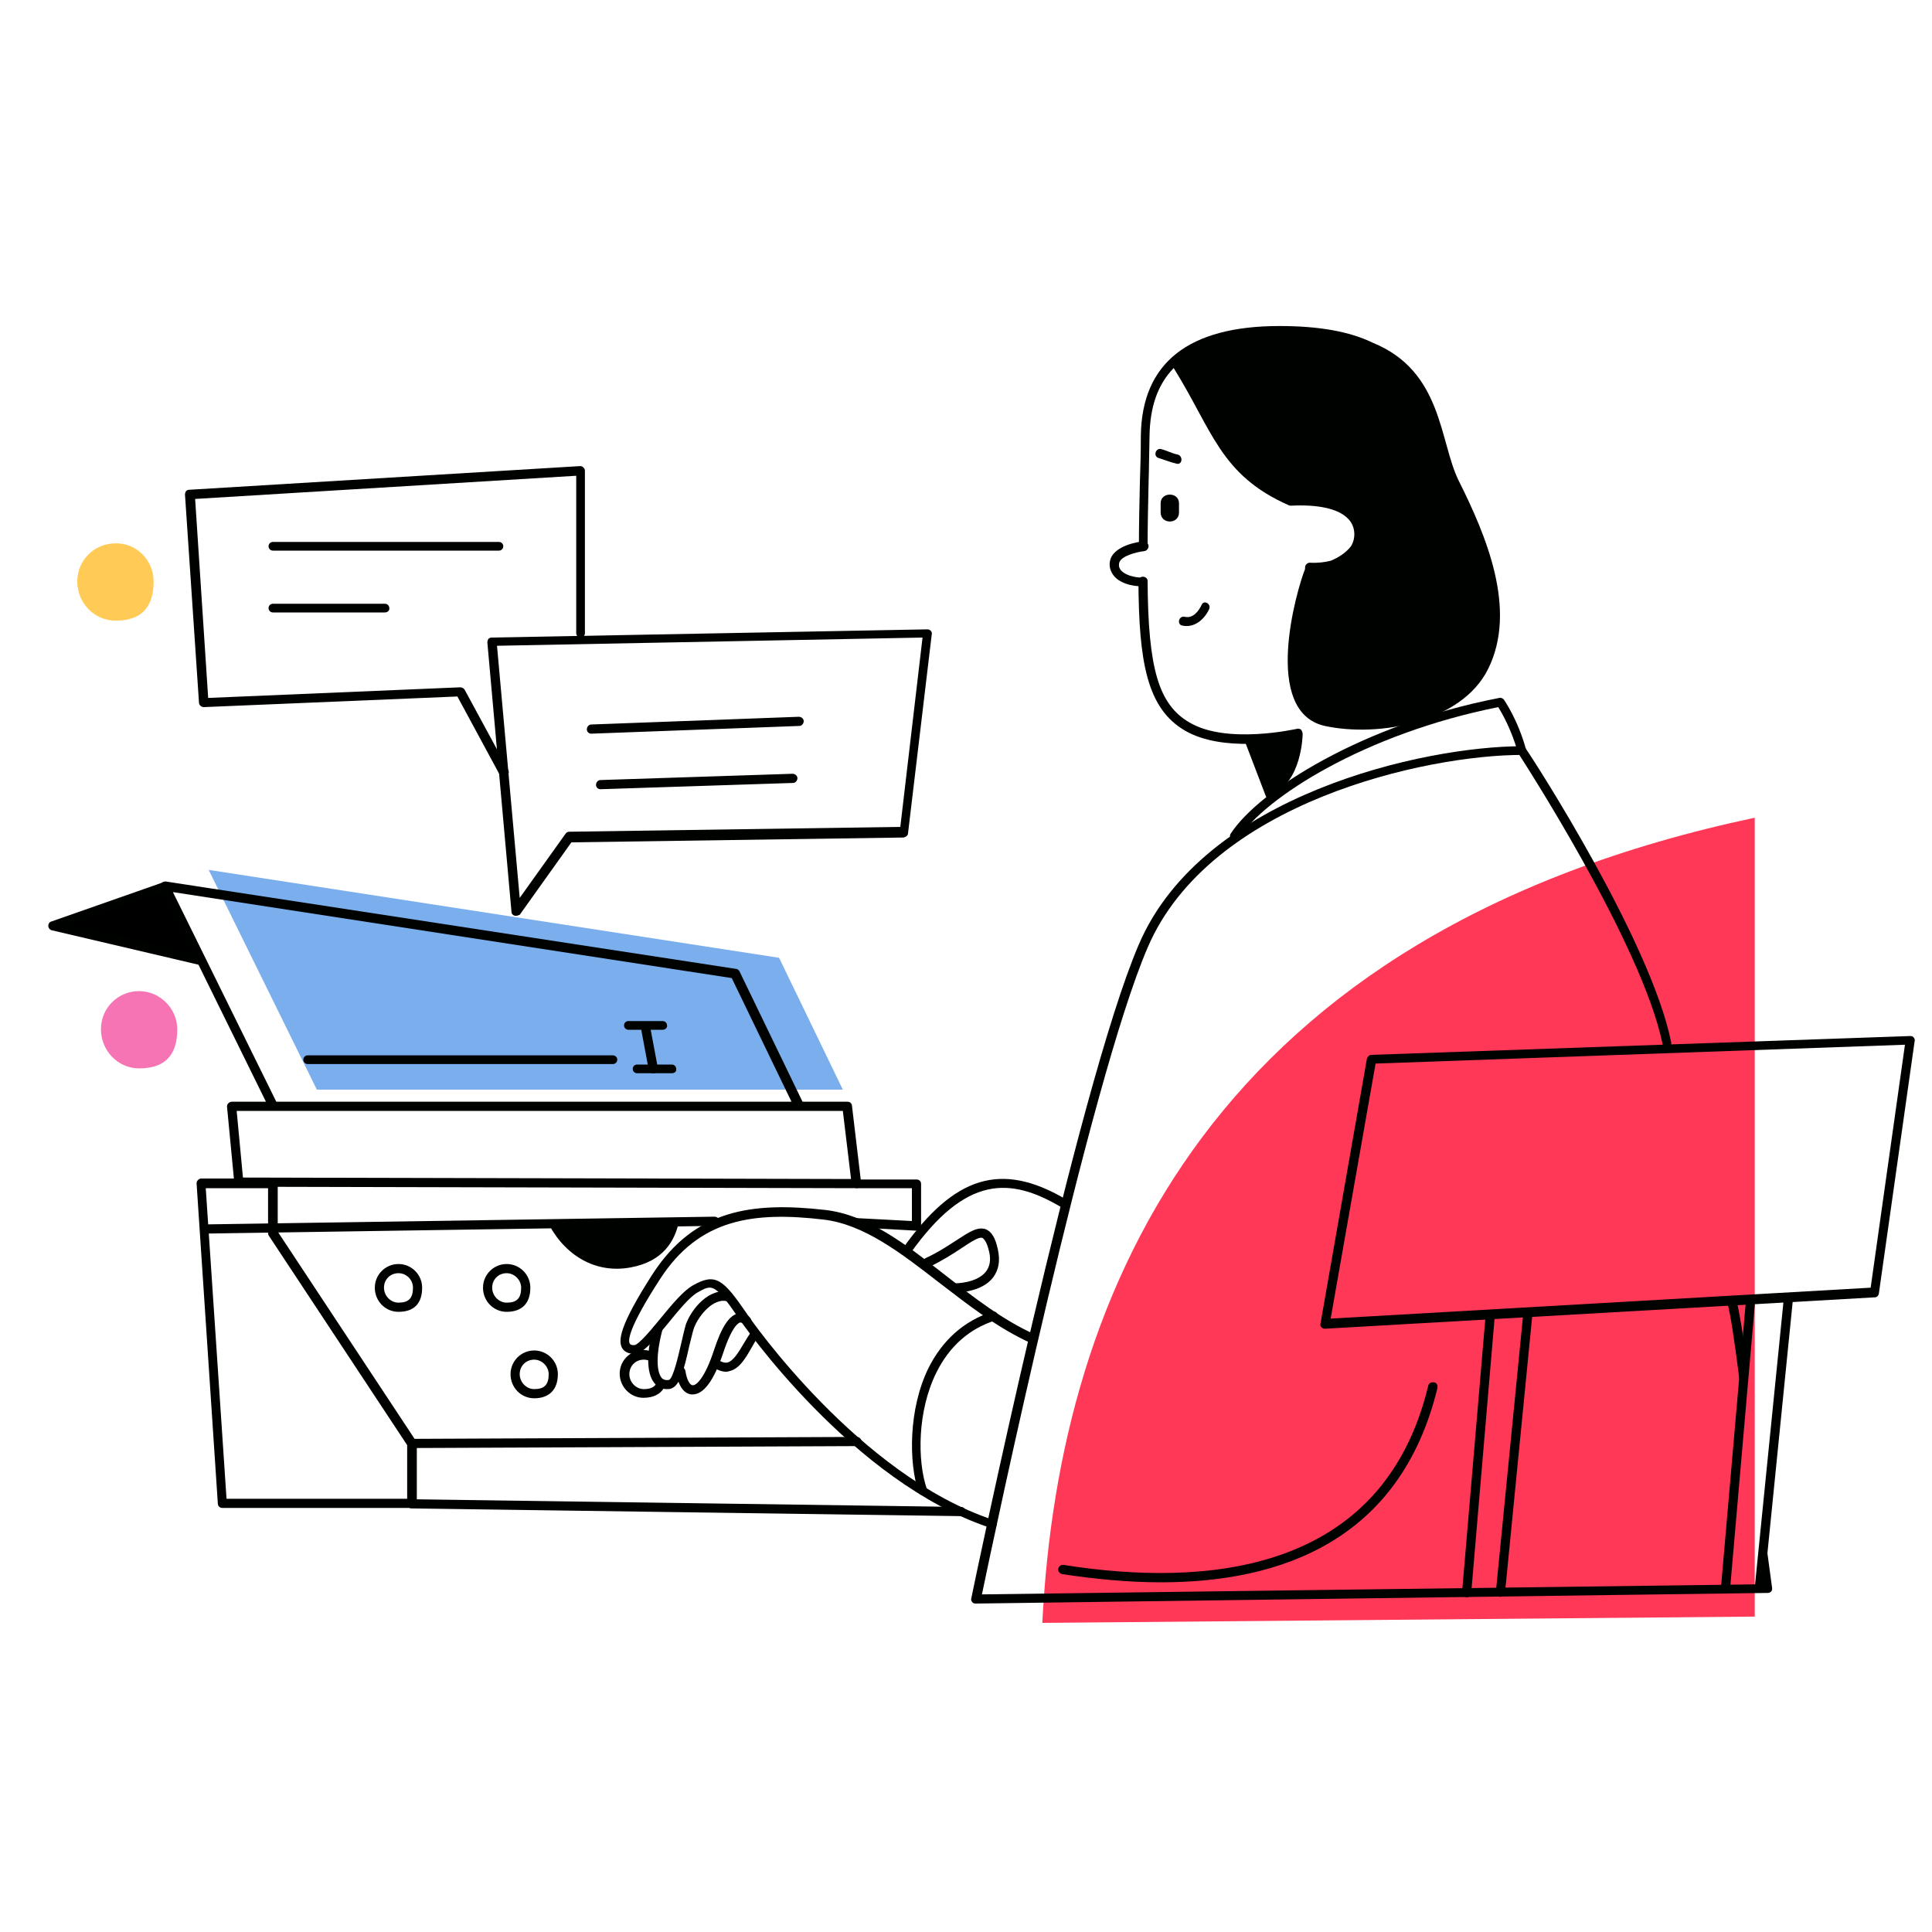 <?xml version="1.0" encoding="UTF-8"?> <!-- Generator: Adobe Illustrator 23.0.3, SVG Export Plug-In . SVG Version: 6.00 Build 0) --> <svg xmlns="http://www.w3.org/2000/svg" xmlns:xlink="http://www.w3.org/1999/xlink" id="Слой_1" x="0px" y="0px" viewBox="0 0 400 400" style="enable-background:new 0 0 400 400;" xml:space="preserve"> <style type="text/css"> .st0{fill:#FF3857;} .st1{fill:#7BAEED;} .st2{fill:#F674B4;} .st3{fill:#FFCB56;} .st4{fill:#000200;} .st5{fill:none;stroke:#000200;stroke-linecap:round;stroke-linejoin:round;stroke-miterlimit:10;} </style> <g> <g id="Objects"> <path class="st0" d="M363.3,169.3c-111.8,23.7-144,97-147.5,166.7l147.5-1.3V169.3z"></path> <polygon class="st1" points="161.3,198.3 43.2,180.1 65.6,225.6 174.5,225.6 "></polygon> <path class="st2" d="M36.7,213.1c0,4.4-1.7,8.1-7.9,8.1c-4.4,0-7.9-3.7-7.9-8.1c0-4.4,3.5-7.9,7.9-7.9 C33.1,205.2,36.7,208.8,36.7,213.1z"></path> <path class="st3" d="M31.8,120.4c0,4.4-1.7,8.1-7.9,8.1c-4.4,0-7.9-3.7-7.9-8.1c0-4.4,3.5-7.9,7.9-7.9 C28.3,112.4,31.8,116,31.8,120.4z"></path> </g> <g id="Chair"> <path class="st4" d="M274.3,275.1c-0.3,0-0.5-0.1-0.7-0.3c-0.2-0.2-0.3-0.5-0.2-0.8l9.6-54.8c0.1-0.4,0.5-0.8,0.9-0.8l111.6-3.9 c0.3,0,0.6,0.1,0.7,0.3c0.2,0.2,0.3,0.5,0.2,0.8l-7.4,52.2c-0.1,0.5-0.4,0.8-0.9,0.8L274.3,275.1 C274.4,275.1,274.3,275.1,274.3,275.1z M284.8,220.2l-9.3,52.8l111.8-6.4l7.1-50.3L284.8,220.2z"></path> <path class="st4" d="M303.7,330.7C303.7,330.7,303.7,330.7,303.7,330.7c-0.6,0-1-0.5-1-1l4.9-57.6c0-0.5,0.5-0.9,1-0.9 c0.5,0,0.9,0.5,0.9,1l-4.9,57.6C304.6,330.3,304.2,330.7,303.7,330.7z"></path> <path class="st4" d="M310.6,330.6C310.6,330.6,310.5,330.6,310.6,330.6c-0.6,0-1-0.5-0.9-1l5.7-57.9c0-0.5,0.5-0.9,1-0.9 c0.5,0,0.9,0.5,0.9,1l-5.7,57.9C311.5,330.2,311.1,330.6,310.6,330.6z"></path> <path class="st4" d="M357.3,329.8C357.3,329.8,357.2,329.8,357.3,329.8c-0.6,0-1-0.5-1-1l5.2-59.8c0-0.5,0.5-0.9,1-0.9 c0.5,0,0.9,0.5,0.9,1l-5.2,59.8C358.2,329.4,357.8,329.8,357.3,329.8z"></path> <path class="st4" d="M364.2,329.7C364.2,329.7,364.1,329.7,364.2,329.7c-0.6,0-1-0.5-0.9-1l6-59.7c0-0.5,0.5-0.9,1-0.9 c0.5,0,0.9,0.5,0.9,1l-6,59.7C365.1,329.3,364.7,329.7,364.2,329.7z"></path> </g> <g id="Message_2"> <path class="st4" d="M106.9,189.6c-0.1,0-0.2,0-0.3,0c-0.4-0.1-0.7-0.4-0.7-0.8l-5-55.8c0-0.3,0.1-0.5,0.2-0.7 c0.2-0.2,0.4-0.3,0.7-0.3l90.2-1.7c0.3,0,0.5,0.1,0.7,0.3c0.2,0.2,0.3,0.5,0.2,0.8l-4.9,41.1c0,0.5-0.5,0.8-0.9,0.9l-68.8,1 l-10.7,15C107.5,189.4,107.2,189.6,106.9,189.6z M102.9,133.7l4.7,52.2l9.5-13.3c0.2-0.3,0.5-0.4,0.8-0.4l68.5-1L191,132 L102.9,133.7z"></path> <path class="st4" d="M122.4,151.9c-0.5,0-0.9-0.4-0.9-0.9c0-0.5,0.4-1,0.9-1l43-1.6c0.5,0,1,0.4,1,0.9s-0.4,1-0.9,1L122.4,151.9 C122.4,151.9,122.4,151.9,122.4,151.9z"></path> <path class="st4" d="M124.3,163.4c-0.5,0-0.9-0.4-0.9-0.9c0-0.5,0.4-1,0.9-1l39.8-1.3c0.5,0,1,0.4,1,0.9c0,0.5-0.4,1-0.9,1 L124.3,163.4L124.3,163.4z"></path> </g> <g id="Message_1"> <path class="st4" d="M104.3,160.8c-0.3,0-0.7-0.2-0.9-0.5l-8.7-16.1l-52.5,2.2c-0.5,0-1-0.4-1-0.9l-2.9-43.1 c0-0.3,0.1-0.5,0.2-0.7c0.2-0.2,0.4-0.3,0.7-0.3l80.9-4.9c0.3,0,0.5,0.1,0.7,0.3s0.3,0.4,0.3,0.7v33.6c0,0.5-0.4,0.9-0.9,0.9 s-0.9-0.4-0.9-0.9V98.5l-78.9,4.8l2.7,41.2l52.2-2.2c0.4,0,0.7,0.2,0.9,0.5l9,16.6c0.3,0.5,0.1,1-0.4,1.3 C104.6,160.8,104.5,160.8,104.3,160.8z"></path> <path class="st4" d="M103.3,114H56.5c-0.5,0-0.9-0.4-0.9-0.9s0.4-0.9,0.9-0.9h46.8c0.5,0,0.9,0.4,0.9,0.9S103.8,114,103.3,114z"></path> <path class="st4" d="M79.7,126.8H56.5c-0.5,0-0.9-0.4-0.9-0.9c0-0.5,0.4-0.9,0.9-0.9h23.2c0.5,0,0.9,0.4,0.9,0.9 C80.7,126.3,80.3,126.8,79.7,126.8z"></path> </g> <g id="Woman"> <g id="Head"> <path class="st4" d="M248.8,125.2c-0.6,1.3-1.8,2.9-3.5,2.5c-1.2-0.3-1.7,1.5-0.6,1.8c2.5,0.6,4.6-1.2,5.6-3.3 C250.9,125.1,249.3,124.1,248.8,125.2z"></path> <path class="st4" d="M236.6,121.4c-2.6,0-4.9-0.8-6-2.2c-0.7-0.9-1-1.9-0.8-3c0.6-3.3,6.2-4.1,6.9-4.1c0.5-0.1,1,0.3,1.1,0.9 c0,0.5-0.3,1-0.9,1.1c-1.6,0.2-4.9,1-5.2,2.5c-0.1,0.6,0,1,0.4,1.5c0.8,0.9,2.6,1.5,4.6,1.5c0.5,0,0.9,0.4,0.9,0.9 S237.2,121.4,236.6,121.4z"></path> <path class="st4" d="M244.1,104.2v1.9c0,2.5-3.8,2.5-3.8,0v-1.9C240.3,101.8,244.1,101.8,244.1,104.2z"></path> <path class="st4" d="M240.5,93c1.1,0.3,2.2,0.9,3.3,1.1c1.2,0.3,1,2.2-0.2,1.9c-1.3-0.3-2.5-0.8-3.8-1.2 C238.7,94.4,239.3,92.6,240.5,93z"></path> <path class="st4" d="M269.4,151.1c-0.2-0.2-0.6-0.3-0.9-0.2c-0.1,0-14.4,3.3-22.2-1.3c-6.4-3.7-8.6-11.1-8.7-29.3 c0-0.5-0.4-0.9-1-0.9c-0.5,0-0.9,0.4-0.9,1c0.1,16.5,1.7,26.3,9.7,30.9c3.8,2.2,8.9,2.8,13.4,2.7l3.2,7.6 c-0.5,0.2-0.7,0.8-0.5,1.2c0.2,0.4,0.5,0.6,0.9,0.6c0.1,0,0.8,1.1,0.9,1.1c6.2-2.6,6.4-12.2,6.4-12.5 C269.7,151.7,269.6,151.4,269.4,151.1z"></path> <path class="st5" d="M258.6,153.1"></path> <path class="st4" d="M302,99.5c-4-8.1-3.3-22.6-17.7-28.5c-4.9-2.4-11.3-3.5-19.4-3.5c-18.8,0-28.5,7.6-28.7,22.7 c0,3.6-0.1,6.8-0.2,9.7c-0.1,4.6-0.2,8.8-0.2,13.2c0,0.5,0.4,1,0.9,1l0,0c0.5,0,0.9-0.4,0.9-0.9c0-4.4,0.1-8.5,0.2-13.2 c0.1-3,0.1-6.1,0.2-9.8c0.1-6,1.7-10.6,5-14c8.1,13,9.6,22.1,23.8,28.4l0,0c0.1,0,0.3,0.1,0.4,0.1c5.6-0.3,9.7,0.6,11.7,2.5 c1,0.9,1.5,2.1,1.5,3.4c0,0.6-0.1,1.5-0.7,2.5c-1,1.3-2.5,2.3-4.2,3c-1.2,0.3-2.7,0.5-4.3,0.4c-0.3,0-0.5,0.1-0.7,0.3 c-0.2,0.2-0.3,0.4-0.3,0.7v0.3c-1.8,4.5-9,29.6,4.1,32.5c11.1,2.4,28.3-0.7,33.8-11.8C314.2,126.2,307.7,110.9,302,99.5z"></path> <path class="st4" d="M263,165.5c-0.4,0-0.7-0.2-0.9-0.6l-4.4-11.5c-0.2-0.5,0-1,0.6-1.2c0.5-0.2,1,0,1.2,0.6l4.4,11.5 c0.2,0.5,0,1-0.6,1.2C263.3,165.5,263.1,165.5,263,165.5z"></path> </g> <g id="Plaid"> <path class="st4" d="M345.1,216.9c-0.4,0-0.9-0.3-0.9-0.8c-4.3-20.9-29.7-59.9-29.9-60.2c0-0.1-0.1-0.2-0.1-0.3 c-1.3-4.6-3.2-7.9-4-9.2c-27.6,5.5-48.3,18.7-53.8,27.2c-0.3,0.4-0.9,0.6-1.3,0.3c-0.4-0.3-0.6-0.9-0.3-1.3 c5.8-8.9,27.2-22.6,55.6-28.1c0.4-0.1,0.8,0.1,1,0.4c0.1,0.2,2.8,4,4.5,10.1c1.9,2.7,25.9,40,30.1,60.8c0.1,0.5-0.2,1-0.7,1.1 C345.3,216.9,345.2,216.9,345.1,216.9z"></path> <path class="st4" d="M361,286.2c0.2-1,0.4-1.9,0.7-2.9c0-0.1,0.1-0.2,0.1-0.3c-0.9-6.8-1.7-11.3-2.2-13.5 c-0.1-0.5-0.6-0.8-1.2-0.7c-0.5,0.1-0.8,0.6-0.7,1.2c0.6,2.3,1.4,7.5,2.4,15.4C360.2,285.8,360.6,286.1,361,286.2z"></path> <path class="st4" d="M202,332c-0.3,0-0.6-0.1-0.7-0.3c-0.2-0.2-0.3-0.5-0.2-0.8c0.2-1.1,21.9-105.7,34.7-135.4 c13.3-31,59.2-41,79.3-41c0.5,0,0.9,0.4,0.9,0.9c0,0.5-0.4,0.9-0.9,0.9c-19.7,0-64.6,9.7-77.5,39.9 c-12,27.9-31.9,122.3-34.3,133.9l161.7-2.1l-0.5-4.3c-0.1-0.5,0.3-1,0.8-1.1c0.5-0.1,0.6-1.7,0.6-1.2l1,7.4c0,0.3,0,0.5-0.2,0.7 c-0.2,0.2-0.4,0.3-0.7,0.3L202,332C202,332,202,332,202,332z"></path> <path class="st4" d="M240.4,327.6c-7,0-13.9-0.7-20.5-1.7c-0.5-0.1-0.9-0.6-0.8-1.1c0.1-0.5,0.6-0.9,1.1-0.8 c29.2,4.6,66.1,2,75.5-37.1c0.1-0.5,0.6-0.8,1.2-0.7s0.8,0.6,0.7,1.2C289.9,319,265.1,327.6,240.4,327.6z"></path> </g> <g id="Hands"> <path class="st4" d="M205.3,316.3c-0.1,0-0.2,0-0.3,0c-28.5-9.4-51.3-42.2-52.2-43.6c-4.9-7.1-5.4-6.8-8.4-5.1 c-1.6,0.9-4,3.8-6.1,6.4c-3.3,4-5.2,6.2-6.9,6.3c-1.3,0-2.1-0.4-2.6-1.2c-0.8-1.5-0.7-4.4,6.3-15.3c8.7-13.4,20.6-15,35.7-13.3 c8.9,1,16.7,7.1,24.9,13.5c5.9,4.6,11.9,9.3,18.6,12.3c0.5,0.2,0.7,0.8,0.5,1.3c-0.2,0.5-0.8,0.7-1.3,0.5 c-6.9-3.1-13-7.9-19-12.5c-8-6.2-15.6-12.1-24-13.1c-14.5-1.7-25.8-0.2-33.9,12.4c-6.6,10.2-6.6,12.7-6.2,13.3 c0.1,0.2,0.4,0.3,0.9,0.3c0.9,0,3.7-3.4,5.5-5.6c2.3-2.8,4.7-5.7,6.7-6.8c4.6-2.6,6.2-1.3,11,5.7c0.9,1.4,23.4,33.7,51.2,42.9 c0.5,0.2,0.8,0.7,0.6,1.2C206.1,316.1,205.7,316.3,205.3,316.3z"></path> <path class="st4" d="M191.1,309.6c-0.4,0-0.8-0.3-0.9-0.6c-2.1-6.2-2.1-17.3,2-25.7c2.9-5.8,7.3-9.8,13.2-11.7 c0.5-0.2,1,0.1,1.2,0.6c0.2,0.5-0.1,1-0.6,1.2c-5.3,1.7-9.4,5.3-12.1,10.7c-4,8-4,18.4-2,24.2c0.2,0.5-0.1,1-0.6,1.2 C191.3,309.6,191.2,309.6,191.1,309.6z"></path> <path class="st4" d="M138,287.6c-0.8,0-1.5-0.3-2.2-0.9c-1.9-1.8-2.1-6-0.6-11.7c0.1-0.5,0.7-0.8,1.2-0.7 c0.5,0.1,0.8,0.7,0.7,1.2c-1.5,5.8-1,8.9,0,9.9c0.4,0.3,0.8,0.4,1.4,0.3c0.9-0.3,2-5.3,2.5-7.4c0.4-1.7,0.7-3.1,1-4.1 c1.2-3.3,4.9-7.7,9-6.7c0.5,0.1,0.8,0.6,0.7,1.2c-0.1,0.5-0.6,0.8-1.2,0.7c-2.8-0.7-5.8,2.9-6.8,5.5c-0.3,0.8-0.6,2.3-1,3.8 c-1.1,4.9-1.9,8.2-3.8,8.8C138.7,287.6,138.3,287.6,138,287.6z"></path> <path class="st4" d="M143.4,288.7c-0.1,0-0.1,0-0.2,0c-1.6-0.1-2.8-1.8-3.2-4.6c-0.1-0.5,0.3-1,0.8-1.1c0.5-0.1,1,0.3,1.1,0.8 c0.3,2,1,3,1.5,3c0.7,0.1,2.5-1.4,4.4-7.2c1.6-4.9,3.2-7.4,5.2-7.7c1.2-0.2,2.1,0.6,2.4,1.1c0.3,0.4,0.2,1-0.2,1.3 c-0.4,0.3-1,0.2-1.3-0.2c0,0-0.3-0.3-0.6-0.3c-0.3,0-1.7,0.6-3.6,6.4C147.8,285.8,145.7,288.7,143.4,288.7z"></path> <path class="st4" d="M150.3,284c-0.9,0-1.9-0.4-2.9-1.1c-0.4-0.3-0.5-0.9-0.2-1.3c0.3-0.4,0.9-0.5,1.3-0.2 c0.8,0.6,1.5,0.8,2.1,0.7c1.2-0.3,2.3-2.1,3.3-3.8c0.6-1,1.2-2,1.8-2.8c0.3-0.4,0.9-0.5,1.3-0.1s0.5,0.9,0.1,1.3 c-0.6,0.7-1.1,1.6-1.6,2.5c-1.2,2.1-2.5,4.3-4.6,4.7C150.7,284,150.5,284,150.3,284z"></path> <path class="st4" d="M187.7,260c-0.2,0-0.4,0-0.6-0.2c-0.4-0.3-0.5-0.9-0.2-1.3c10.7-15.1,20.4-18,33.6-10.3 c0.5,0.3,0.6,0.9,0.3,1.3c-0.3,0.5-0.9,0.6-1.3,0.3c-10.3-6-19.5-6.6-31.1,9.8C188.2,259.8,188,260,187.7,260z"></path> <path class="st4" d="M197.8,267.6C197.7,267.6,197.7,267.6,197.8,267.6c-0.6,0-1-0.4-1-1c0-0.5,0.4-0.9,0.9-0.9l0,0 c0.1,0,4.5,0,6.4-2.4c0.8-1,1.1-2.4,0.7-4.1c-0.5-2.2-1.1-2.7-1.4-2.9c-0.7-0.3-2.5,0.9-4.3,2.1c-1.8,1.2-4,2.6-6.7,3.9 c-0.5,0.2-1,0-1.3-0.5c-0.2-0.5,0-1,0.5-1.3c2.6-1.2,4.7-2.6,6.4-3.7c2.6-1.7,4.4-2.9,6.1-2.3c1.2,0.5,2,1.8,2.5,4.2 c0.5,2.3,0.2,4.2-1,5.8C203.2,267.6,198.2,267.6,197.8,267.6z"></path> </g> </g> <g id="Typing_m"> <path class="st4" d="M82.5,271.6c-2.7,0-4.9-2.2-4.9-5c0-2.7,2.2-4.9,4.9-4.9c2.7,0,4.9,2.2,4.9,4.9 C87.4,269.9,85.7,271.6,82.5,271.6z M82.5,263.6c-1.7,0-3,1.3-3,3s1.4,3.1,3,3.1c2.1,0,3-0.9,3-3.1 C85.5,265,84.2,263.6,82.5,263.6z"></path> <path class="st4" d="M104.9,271.6c-2.7,0-4.9-2.2-4.9-5c0-2.7,2.2-4.9,4.9-4.9c2.7,0,4.9,2.2,4.9,4.9 C109.8,269.9,108,271.6,104.9,271.6z M104.9,263.6c-1.7,0-3,1.3-3,3s1.4,3.1,3,3.1c2.1,0,3-0.9,3-3.1 C107.9,265,106.5,263.6,104.9,263.6z"></path> <path class="st4" d="M110.6,289.5c-2.7,0-4.9-2.2-4.9-5c0-2.7,2.2-4.9,4.9-4.9c2.7,0,4.9,2.2,4.9,4.9 C115.5,287.7,113.7,289.5,110.6,289.5z M110.6,281.5c-1.7,0-3,1.3-3,3s1.4,3.1,3,3.1c2.1,0,3-0.9,3-3.1 C113.6,282.9,112.2,281.5,110.6,281.5z"></path> <path class="st4" d="M136.2,285.6c-0.3,1.4-1.2,2-2.9,2c-1.6,0-3-1.4-3-3.1c0-1.7,1.3-3,3-3c1,0,1.9,0.5,2.4,1.2 c0-0.5,0-1,0.1-1.4c0-0.3-0.1-0.7-0.1-1.1c-0.7-0.4-1.6-0.7-2.5-0.7c-2.7,0-4.9,2.2-4.9,4.9c0,2.7,2.2,5,4.9,5 c2,0,3.5-0.7,4.3-2.1C136.9,287,136.5,286.4,136.2,285.6z"></path> <path class="st4" d="M177.3,246L177.3,246l-127.9-0.3c-0.5,0-0.9-0.4-0.9-0.9L47,229.1c0-0.3,0.1-0.5,0.3-0.7 c0.2-0.2,0.4-0.3,0.7-0.3h127.5c0.5,0,0.9,0.4,0.9,0.9l1.9,16c0,0.3,0,0.6-0.2,0.7C177.9,245.9,177.6,246,177.3,246z M50.3,243.8 l125.9,0.3l-1.7-14.1H49L50.3,243.8z"></path> <path class="st4" d="M85.3,312.2H46c-0.5,0-0.9-0.4-0.9-0.9l-4.4-66.3c0-0.3,0.1-0.5,0.3-0.7c0.2-0.2,0.4-0.3,0.7-0.3h14.9 c0.5,0,0.9,0.4,0.9,0.9v10.1l28.6,43.3c0.1,0.2,0.2,0.3,0.2,0.5v12.4C86.2,311.8,85.8,312.2,85.3,312.2z M46.9,310.3h37.4v-11.1 l-28.6-43.3c-0.1-0.2-0.2-0.3-0.2-0.5V246H42.6L46.9,310.3z"></path> <path class="st4" d="M42.5,255.4c-0.5,0-0.9-0.4-0.9-0.9c0-0.5,0.4-1,0.9-1l105.4-1.6c0.6,0,1,0.4,1,0.9c0,0.5-0.4,1-0.9,1 L42.5,255.4L42.5,255.4z"></path> <path class="st4" d="M189.7,254.8C189.7,254.8,189.7,254.8,189.7,254.8l-12.4-0.7c-0.5,0-0.9-0.5-0.9-1s0.5-0.9,1-0.9l11.4,0.6 V246h-11.4c-0.5,0-0.9-0.4-0.9-0.9c0-0.5,0.4-0.9,0.9-0.9h12.4c0.5,0,0.9,0.4,0.9,0.9v8.8c0,0.3-0.1,0.5-0.3,0.7 C190.2,254.6,190,254.8,189.7,254.8z"></path> <path class="st4" d="M85.3,299.8c-0.5,0-0.9-0.4-0.9-0.9c0-0.5,0.4-1,0.9-1l92.1-0.4l0,0c0.5,0,0.9,0.4,1,0.9c0,0.5-0.4,1-0.9,1 L85.3,299.8L85.3,299.8z"></path> <path class="st4" d="M199,313.9L199,313.9l-113.8-1.6c-0.5,0-0.9-0.4-0.9-1c0-0.5,0.4-1,1-0.9l113.7,1.6c0.5,0,0.9,0.4,0.9,1 C200,313.4,199.5,313.9,199,313.9z"></path> <path class="st4" d="M113.2,252.6c3,6.5,9.4,11.3,17.4,9.8c6.5-1.2,9.3-5.3,10.1-10.2L113.2,252.6z"></path> </g> <g id="Paper"> <path class="st4" d="M165.4,229.9c-0.3,0-0.7-0.2-0.9-0.5l-13-26.9L35.8,184.7l21.6,43.8c0.2,0.5,0,1-0.4,1.3 c-0.5,0.2-1,0-1.3-0.4l-22.4-45.5c-0.2-0.3-0.1-0.7,0.1-1c0.2-0.3,0.6-0.4,0.9-0.4l118.1,18.1c0.3,0,0.6,0.3,0.7,0.5l13.2,27.3 c0.2,0.5,0,1-0.4,1.3C165.6,229.9,165.5,229.9,165.4,229.9z"></path> <polygon points="10.9,191.6 34.1,183.5 41.6,198.8 "></polygon> <path class="st4" d="M41.6,199.8c-0.1,0-0.1,0-0.2,0l-30.7-7.2c-0.4-0.1-0.7-0.5-0.7-0.9c0-0.4,0.2-0.8,0.6-0.9l23.1-8.1 c0.5-0.2,1,0,1.2,0.5l7.6,15.3c0.2,0.3,0.1,0.7-0.1,1C42.2,199.7,41.9,199.8,41.6,199.8z M14.4,191.4l25.5,6l-6.3-12.8L14.4,191.4 z"></path> <path class="st4" d="M126.9,220.3H63.7c-0.5,0-0.9-0.4-0.9-0.9c0-0.5,0.4-0.9,0.9-0.9h63.2c0.5,0,0.9,0.4,0.9,0.9 C127.8,219.9,127.4,220.3,126.9,220.3z"></path> <path class="st4" d="M135.2,222.2c-0.5,0-0.9-0.3-0.9-0.8l-1.5-8c-0.1-0.5,0.2-1,0.8-1.1c0.5-0.1,1,0.3,1.1,0.8l1.5,8 c0.1,0.5-0.2,1-0.8,1.1C135.3,222.2,135.3,222.2,135.2,222.2z"></path> <path class="st4" d="M137.2,213.2h-7.1c-0.5,0-0.9-0.4-0.9-0.9c0-0.5,0.4-0.9,0.9-0.9h7.1c0.5,0,0.9,0.4,0.9,0.9 C138.2,212.7,137.8,213.2,137.2,213.2z"></path> <path class="st4" d="M139.1,222.2h-7.2c-0.5,0-0.9-0.4-0.9-0.9c0-0.5,0.4-0.9,0.9-0.9h7.2c0.5,0,0.9,0.4,0.9,0.9 C140.1,221.8,139.7,222.2,139.1,222.2z"></path> </g> </g> </svg> 